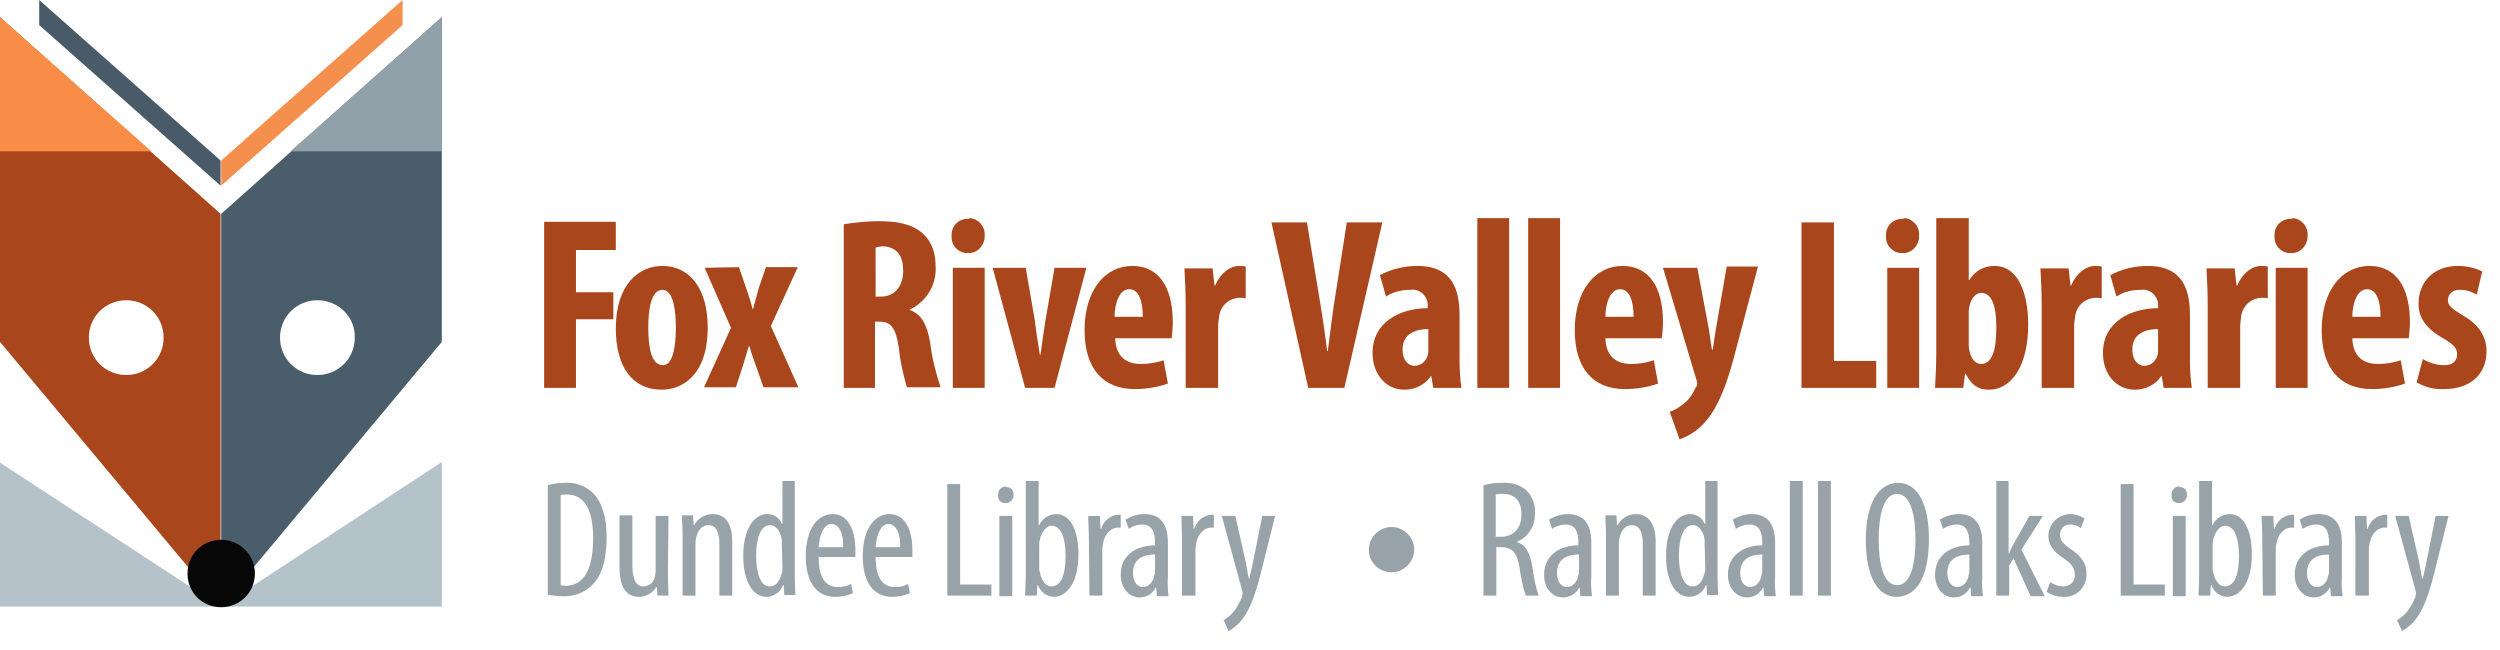<?xml version="1.0" encoding="utf-8"?>
<!-- Generator: Adobe Illustrator 28.0.0, SVG Export Plug-In . SVG Version: 6.00 Build 0)  -->
<svg version="1.1" id="Layer_1" xmlns="http://www.w3.org/2000/svg" xmlns:xlink="http://www.w3.org/1999/xlink" x="0px" y="0px"
	 viewBox="0 0 408 106" style="enable-background:new 0 0 408 106;" xml:space="preserve">
<style type="text/css">
	.st0{fill:#AA461B;}
	.st1{fill:#97A2A9;}
	.st2{fill:#495B68;}
	.st3{fill:#B5C2C9;}
	.st4{fill:#F48F4E;}
	.st5{fill:#B4C3CA;}
	.st6{fill:#4A5D6B;}
	.st7{fill:#F98D48;}
	.st8{fill:#91A1AA;}
	.st9{fill:#070807;}
</style>
<g>
	<g id="logo">
		<g id="Group_6088" transform="translate(0 0)">
			<path id="Path_56987" class="st0" d="M88.8,63.3H94V52.1h6.1v-4.4H94v-6.9h6.5v-4.6H88.8V63.3z M108.1,43.4
				c-3.9,0-7.6,3.1-7.6,10.2c0,6.4,2.8,10,7.5,10c3,0,7.5-2,7.5-10.2C115.5,47.3,112.7,43.4,108.1,43.4z M108.1,47.3
				c1.8,0,2.2,3.4,2.2,6.1c0,2.9-0.4,6.2-2.1,6.2c-1.9,0-2.4-2.8-2.4-6.2C105.8,50.7,106.2,47.3,108.1,47.3z M115,43.7l4.3,9.8
				l-4.4,9.7h5.2l1.2-3.7c0.3-1,0.6-2,0.9-3h0.1c0.3,1,0.6,2,1,3l1.3,3.7h5.7l-4.5-10l4.4-9.6H125l-1.2,3.5
				c-0.3,1.1-0.6,2.3-0.9,3.3h-0.1c-0.2-1-0.6-2.1-1-3.3l-1.2-3.5L115,43.7z M137.6,63.3h5.2V52.5h0.8c1.8,0,2.6,1,3.1,4.3
				c0.2,2.2,0.7,4.3,1.3,6.4h5.5c-0.8-2.4-1.4-4.8-1.7-7.3c-0.5-2.9-1.4-4.6-3.3-5.3v-0.1c2.6-1.2,4.3-3.9,4.2-6.8
				c0-2.3-0.5-4.1-2.1-5.6c-1.8-1.6-4.3-2-7.2-2c-1.9,0-3.8,0.2-5.7,0.5V63.3z M142.9,40.4c0.4-0.1,0.8-0.2,1.2-0.2
				c2.4,0.1,3.3,1.7,3.3,4c0,2.4-1.3,4.2-3.6,4.2h-0.9V40.4z M160.7,63.3V43.7h-5.2v19.6H160.7z M158,35.7c-1.5,0-2.7,1.1-2.7,2.6
				c0,0.1,0,0.2,0,0.2c-0.1,1.5,1,2.7,2.4,2.8c0.1,0,0.1,0,0.2,0c1.5,0.1,2.7-1.1,2.8-2.6c0-0.1,0-0.2,0-0.3c0.1-1.4-1-2.7-2.4-2.8
				C158.2,35.7,158.1,35.7,158,35.7z M162,43.7l5.3,19.6h4.8l5.2-19.6h-5.2l-1.5,8.7c-0.3,1.8-0.5,3.5-0.8,5.5h-0.1
				c-0.3-2-0.6-3.7-0.8-5.5l-1.5-8.7L162,43.7z M191.2,55.3c0.1-0.9,0.2-1.8,0.2-2.7c0-5.9-2.4-9.2-6.6-9.2c-4.4,0-7.8,3.9-7.8,10.5
				c0,6.1,2.9,9.6,8.2,9.6c1.8,0,3.7-0.3,5.4-0.9l-0.7-3.8c-1.2,0.4-2.5,0.6-3.7,0.6c-2.3,0-4.1-1.1-4.2-4.2H191.2z M181.9,51.7
				c0-2,0.7-4.5,2.4-4.5c1.6,0,2.2,2,2.2,4.5H181.9z M193.5,63.3h5.3v-9.9c0-0.7,0.1-1.3,0.2-2c0.3-1.6,1.6-2.7,3.2-2.8
				c0.4,0,0.8,0,1.1,0.1v-5.2c-0.4-0.1-0.7-0.1-1.1-0.1c-1.4,0-3,1.1-3.9,3.2h-0.1l-0.3-2.8h-4.6c0.1,1.8,0.2,3.9,0.2,5.9V63.3z
				 M219.4,63.3l6.2-27h-5.8l-1.8,11.5c-0.5,3-0.9,6.3-1.3,9.5h-0.1c-0.4-3.2-0.9-6.5-1.4-9.4l-1.9-11.6h-5.8l6,27H219.4z
				 M238.5,63.3c-0.2-1.5-0.3-3-0.3-4.5v-7.3c0-4-1-8.1-6.9-8.1c-2.1,0-4.2,0.5-6.1,1.5l1,3.5c1.2-0.8,2.6-1.1,4-1.1
				c1.4-0.2,2.6,0.8,2.8,2.2c0,0.1,0,0.3,0,0.4v0.4c-4.4,0-9,2.2-9,7.3c0,3.5,2.2,6,5.2,6c1.7,0,3.4-0.8,4.3-2.2h0.1l0.3,1.9H238.5z
				 M233.1,57.1c0,0.3,0,0.6-0.1,0.9c-0.3,1-1.1,1.7-2.2,1.7c-0.8,0-1.9-0.7-1.9-2.7c0-2.7,2.4-3.3,4.2-3.3V57.1z M241.1,63.3h5.2
				V35.6h-5.2V63.3z M249.4,63.3h5.2V35.6h-5.2V63.3z M271.2,55.3c0.1-0.9,0.2-1.8,0.2-2.7c0-5.9-2.4-9.2-6.6-9.2
				c-4.4,0-7.8,3.9-7.8,10.5c0,6.1,2.9,9.6,8.2,9.6c1.8,0,3.7-0.3,5.4-0.9l-0.7-3.8c-1.2,0.4-2.5,0.6-3.7,0.6
				c-2.3,0-4.1-1.1-4.2-4.2H271.2z M262,51.7c0-2,0.7-4.5,2.4-4.5c1.6,0,2.2,2,2.2,4.5H262z M271.4,43.7l5.4,18.1
				c0.1,0.2,0.1,0.5,0.2,0.7c0,0.3-0.1,0.6-0.3,0.8c-0.4,0.9-0.9,1.7-1.6,2.3c-0.8,0.7-1.6,1.3-2.6,1.6l1.6,4.5
				c1.7-0.6,3.3-1.7,4.4-3.1c2.1-2.5,3.4-6.3,4.4-10l4-15.1h-5.1L280,53.9c-0.2,1.1-0.3,2.2-0.5,3.2h-0.1c-0.2-1-0.3-2.1-0.5-3.3
				L277,43.7L271.4,43.7z M294,63.3h12.2v-4.4h-6.9V36.3H294V63.3z M313.2,63.3V43.7h-5.2v19.6H313.2z M310.5,35.7
				c-1.5,0-2.7,1.1-2.7,2.6c0,0.1,0,0.2,0,0.2c-0.1,1.5,1,2.7,2.4,2.8c0.1,0,0.1,0,0.2,0c1.5,0.1,2.7-1.1,2.8-2.6c0-0.1,0-0.2,0-0.3
				c0.1-1.4-1-2.7-2.4-2.8C310.7,35.7,310.6,35.7,310.5,35.7L310.5,35.7z M320.4,63.3l0.3-2.3h0.1c1,2,2.2,2.6,3.8,2.6
				c3.6,0,6.4-3.8,6.4-10.6c0-5.3-1.7-9.6-5.5-9.6c-1.7,0-3.2,0.8-4.1,2.3h-0.1V35.6H316v21.9c0,1.9-0.1,4.1-0.2,5.8H320.4z
				 M321.3,50.8c0-0.4,0.1-0.8,0.2-1.2c0.3-1,1-1.8,1.8-1.8c1.8,0,2.5,2.2,2.5,5.6c0,3.8-0.7,6-2.5,6c-0.6,0-1.4-0.4-1.8-1.8
				c-0.1-0.4-0.2-0.8-0.2-1.2V50.8z M333.2,63.3h5.3v-9.9c0-0.7,0.1-1.3,0.2-2c0.3-1.6,1.6-2.7,3.2-2.8c0.4,0,0.8,0,1.1,0.1v-5.2
				c-0.4-0.1-0.7-0.1-1.1-0.1c-1.4,0-3,1.1-3.9,3.2h-0.1l-0.3-2.8H333c0.1,1.8,0.2,3.9,0.2,5.9V63.3z M357.7,63.3
				c-0.2-1.5-0.3-3-0.3-4.5v-7.3c0-4-1-8.1-6.9-8.1c-2.1,0-4.2,0.5-6.1,1.5l1,3.5c1.2-0.8,2.6-1.1,4-1.1c1.4-0.2,2.6,0.8,2.8,2.2
				c0,0.1,0,0.3,0,0.4v0.4c-4.4,0-9,2.2-9,7.3c0,3.5,2.2,6,5.2,6c1.7,0,3.4-0.8,4.3-2.2h0.1l0.3,1.9H357.7z M352.2,57.1
				c0,0.3,0,0.6-0.1,0.9c-0.3,1-1.1,1.7-2.2,1.7c-0.8,0-1.9-0.7-1.9-2.7c0-2.7,2.4-3.3,4.2-3.3V57.1z M360.3,63.3h5.3v-9.9
				c0-0.7,0.1-1.3,0.2-2c0.3-1.6,1.6-2.7,3.2-2.8c0.4,0,0.8,0,1.1,0.1v-5.2c-0.4-0.1-0.7-0.1-1.1-0.1c-1.4,0-3,1.1-3.9,3.2H365
				l-0.3-2.8h-4.6c0.1,1.8,0.2,3.9,0.2,5.9L360.3,63.3z M376.6,63.3V43.7h-5.2v19.6H376.6z M373.9,35.7c-1.5,0-2.7,1.1-2.7,2.6
				c0,0.1,0,0.2,0,0.2c-0.1,1.5,1,2.7,2.4,2.8c0.1,0,0.1,0,0.2,0c1.5,0.1,2.7-1.1,2.8-2.6c0-0.1,0-0.2,0-0.3c0.1-1.4-1-2.7-2.4-2.8
				C374.1,35.7,374,35.7,373.9,35.7z M393.1,55.3c0.1-0.9,0.2-1.8,0.2-2.7c0-5.9-2.4-9.2-6.6-9.2c-4.4,0-7.8,3.9-7.8,10.5
				c0,6.1,2.9,9.6,8.2,9.6c1.8,0,3.7-0.3,5.4-0.9l-0.7-3.8c-1.2,0.4-2.5,0.6-3.7,0.6c-2.3,0-4.1-1.1-4.2-4.2H393.1z M383.9,51.7
				c0-2,0.7-4.5,2.4-4.5c1.6,0,2.2,2,2.2,4.5H383.9z M394.4,62.4c1.4,0.8,2.9,1.2,4.5,1.1c4,0,6.9-2.2,6.9-6.2c0-2.2-1.1-4.3-4-5.9
				c-1.8-1.1-2.3-1.6-2.3-2.4c0-1,0.8-1.7,1.8-1.7c0.1,0,0.1,0,0.2,0c1,0,1.9,0.3,2.7,0.8l0.9-3.8c-1.2-0.6-2.6-0.9-4-0.9
				c-3.9,0-6.4,2.6-6.4,6.2c0,1.8,0.8,3.8,4,5.6c1.7,1,2.3,1.6,2.3,2.6c0,1.2-0.8,1.8-2.1,1.8c-1.2,0-2.5-0.4-3.5-1L394.4,62.4z"/>
			<path id="Path_56988" class="st1" d="M89.5,97.1c0.8,0.1,1.5,0.2,2.3,0.2c1.9,0.1,3.7-0.6,5-2c1.2-1.2,2.2-3.5,2.2-7.7
				c0-3.8-1.1-6.2-2.5-7.4c-1.2-1-2.7-1.5-4.3-1.4c-0.9,0-1.9,0.1-2.8,0.4V97.1z M91.5,80.8c0.3-0.1,0.6-0.1,1-0.1
				c2.9,0,4.3,2.5,4.3,7.1c0,6.2-2.2,7.8-4.5,7.8c-0.3,0-0.5,0-0.8-0.1V80.8z M109.1,84.2H107v8.6c0,0.4,0,0.8-0.1,1.2
				c-0.1,0.9-0.9,1.7-1.9,1.7c-1.4,0-1.8-1.5-1.8-3.6v-8h-2.1v8.3c0,3.2,0.9,5,3.2,5c1.1,0,2.2-0.6,2.8-1.6h0.1l0.1,1.4h1.8
				c0-1-0.1-2.1-0.1-3.6L109.1,84.2z M111.4,97.2h2.1V89c0-0.4,0-0.8,0.1-1.2c0.3-1.4,1.1-2.1,2-2.1c1.5,0,1.8,1.6,1.8,3.1v8.4h2.1
				v-8.8c0-3.2-1.3-4.5-3.2-4.5c-1.3,0-2.4,0.7-3,1.8h-0.1l-0.1-1.6h-1.8c0,1.1,0.1,1.8,0.1,3.4L111.4,97.2z M127.7,78.5v7h-0.1
				c-0.4-1-1.3-1.6-2.4-1.6c-2,0-3.9,2.2-3.9,6.8c0,4.3,1.6,6.7,3.8,6.7c1.2,0,2.3-0.8,2.7-1.9h0.1l0.1,1.6h1.8
				c0-0.8-0.1-2.2-0.1-3.1V78.5H127.7z M127.7,92.6c0,0.3,0,0.6-0.1,0.9c-0.5,1.9-1.3,2.2-2,2.2c-1.5,0-2.2-2.2-2.2-5
				c0-2.6,0.6-5,2.3-5c1,0,1.8,1.2,1.9,2.5c0,0.3,0,0.6,0,0.9L127.7,92.6z M139.6,90.9c0-0.3,0-0.7,0-1.2c0-3-1.1-5.8-3.7-5.8
				c-2.6,0-4.4,2.6-4.4,6.9c0,4,1.6,6.6,4.8,6.6c1,0,2-0.2,2.9-0.6l-0.3-1.5c-0.7,0.4-1.4,0.5-2.2,0.5c-1.5,0-3.1-0.9-3.1-4.9
				L139.6,90.9z M133.6,89.3c0.1-1.8,0.8-3.8,2.1-3.8c1,0,2,1.2,1.9,3.8H133.6z M148.9,90.9c0-0.3,0-0.7,0-1.2c0-3-1.1-5.8-3.7-5.8
				c-2.6,0-4.4,2.6-4.4,6.9c0,4,1.6,6.6,4.8,6.6c1,0,2-0.2,2.9-0.6l-0.3-1.5c-0.7,0.4-1.4,0.5-2.2,0.5c-1.5,0-3.1-0.9-3.1-4.9
				L148.9,90.9z M142.9,89.3c0.1-1.8,0.8-3.8,2.1-3.8c1,0,2,1.2,1.9,3.8H142.9z M154.6,97.2h7.2v-1.8h-5.1V79h-2.1V97.2z
				 M165.2,97.2V84.2h-2.1v13.1H165.2z M164.1,79.4c-0.7,0-1.2,0.6-1.2,1.3c0,0,0,0.1,0,0.1c-0.1,0.7,0.4,1.3,1.1,1.3
				c0,0,0.1,0,0.1,0c0.7,0,1.2-0.5,1.3-1.1c0-0.1,0-0.1,0-0.2c0.1-0.7-0.4-1.3-1.1-1.3C164.2,79.4,164.2,79.4,164.1,79.4z
				 M169.2,97.2l0.1-1.7h0.1c0.4,1.1,1.4,1.9,2.6,1.9c2,0,4-2.2,4-6.9c0-4.3-1.5-6.6-3.6-6.6c-1.2,0-2.3,0.7-2.8,1.8h-0.1v-7.2h-2.1
				v15.6c0,0.9-0.1,2.4-0.1,3.1H169.2z M169.6,89c0-0.3,0-0.6,0.1-0.9c0.2-1.1,1-2.3,1.9-2.3c1.7,0,2.3,2.3,2.3,4.9
				c0,2.8-0.6,5-2.3,5c-0.6,0-1.5-0.4-1.9-2.3c-0.1-0.3-0.1-0.5-0.1-0.8V89z M177.8,97.2h2.1V90c0-0.4,0-0.8,0.1-1.2
				c0.2-1.5,1.2-2.7,2.5-2.7c0.1,0,0.3,0,0.4,0V84c-0.1,0-0.3,0-0.4,0c-1.3,0.1-2.4,1-2.8,2.3h-0.1l-0.1-2.1h-1.9
				c0,1,0.1,2.3,0.1,3.4L177.8,97.2z M190.7,97.2c-0.1-1-0.2-2-0.1-3v-5.6c0-2.9-1.1-4.7-3.8-4.7c-1.1,0-2.1,0.3-3.1,0.9l0.5,1.5
				c0.6-0.4,1.4-0.7,2.2-0.7c1.6,0,2.1,1.2,2.1,3V89c-2.9,0-5.6,1.5-5.6,4.8c0,2.2,1.4,3.7,3.1,3.7c1.1,0,2.1-0.6,2.6-1.6h0.1
				l0.1,1.4H190.7z M188.5,93.1c0,0.2,0,0.5-0.1,0.7c-0.2,1.3-1,2-1.9,2c-0.7,0-1.6-0.6-1.6-2.3c0-2.8,2.5-3,3.6-3V93.1z M193,97.2
				h2.1V90c0-0.4,0-0.8,0.1-1.2c0.2-1.5,1.2-2.7,2.5-2.7c0.1,0,0.3,0,0.4,0V84c-0.1,0-0.3,0-0.4,0c-1.3,0.1-2.4,1-2.8,2.3h-0.1
				l-0.1-2.1h-1.9c0,1,0.1,2.3,0.1,3.4V97.2z M199.4,84.2l3.3,12.1c0,0.2,0.1,0.3,0.1,0.5c0,0.2-0.1,0.4-0.1,0.6
				c-0.3,0.8-0.7,1.5-1.2,2.2c-0.5,0.7-1.1,1.2-1.8,1.6l0.8,1.8c0.9-0.5,1.7-1.2,2.3-2c1.5-2,2.4-5.1,3.2-8.4l2.1-8.4H206l-1.5,7.5
				c-0.2,0.9-0.4,1.9-0.6,2.7h-0.1c-0.2-0.8-0.3-1.7-0.5-2.7l-1.7-7.5L199.4,84.2z"/>
			<path id="Path_56989" class="st1" d="M242.1,97.2h2.1v-7.9h0.8c1.8,0,2.6,0.9,3,3.4c0.2,1.5,0.5,3,1,4.5h2.1
				c-0.5-1.5-0.8-3-1-4.6c-0.4-2.4-1.1-3.7-2.5-4.1v-0.1c1.9-0.8,3-2.7,2.9-4.7c0.1-1.3-0.4-2.6-1.3-3.6c-1.1-1-2.6-1.4-4.1-1.3
				c-1,0-2,0.1-3,0.4L242.1,97.2z M244.1,80.7c0.4-0.1,0.7-0.1,1.1-0.1c2.2,0,3.1,1.3,3.1,3.4c0,2.2-1.3,3.6-3.3,3.6h-0.9V80.7z
				 M259.8,97.2c-0.1-1-0.2-2-0.1-3v-5.6c0-2.9-1.1-4.7-3.8-4.7c-1.1,0-2.1,0.3-3.1,0.9l0.5,1.5c0.6-0.4,1.4-0.7,2.2-0.7
				c1.6,0,2.1,1.2,2.1,3V89c-2.9,0-5.6,1.5-5.6,4.8c0,2.2,1.3,3.7,3.1,3.7c1.1,0,2.1-0.6,2.6-1.6h0.1l0.1,1.4H259.8z M257.7,93.1
				c0,0.2,0,0.5-0.1,0.7c-0.2,1.3-1,2-1.9,2c-0.7,0-1.6-0.6-1.6-2.3c0-2.8,2.5-3,3.6-3L257.7,93.1z M262.1,97.2h2.1V89
				c0-0.4,0-0.8,0.1-1.2c0.3-1.4,1.1-2.1,2-2.1c1.5,0,1.8,1.6,1.8,3.1v8.4h2.1v-8.8c0-3.2-1.4-4.5-3.2-4.5c-1.3,0-2.4,0.7-3,1.8
				h-0.1l-0.1-1.6H262c0,1.1,0.1,1.8,0.1,3.4V97.2z M278.3,78.5v7h-0.1c-0.4-1-1.3-1.6-2.4-1.6c-2,0-3.9,2.2-3.9,6.8
				c0,4.3,1.6,6.7,3.8,6.7c1.2,0,2.3-0.8,2.7-1.9h0.1l0.1,1.6h1.8c0-0.8-0.1-2.2-0.1-3.1V78.5H278.3z M278.3,92.6
				c0,0.3,0,0.6-0.1,0.9c-0.5,1.9-1.3,2.2-2,2.2c-1.5,0-2.2-2.2-2.2-5c0-2.6,0.6-5,2.3-5c1,0,1.8,1.2,1.9,2.5c0,0.3,0,0.6,0,0.9
				L278.3,92.6z M289.8,97.2c-0.1-1-0.2-2-0.1-3v-5.6c0-2.9-1.1-4.7-3.8-4.7c-1.1,0-2.1,0.3-3.1,0.9l0.5,1.5
				c0.6-0.4,1.4-0.7,2.2-0.7c1.6,0,2.1,1.2,2.1,3V89c-2.9,0-5.6,1.5-5.6,4.8c0,2.2,1.4,3.7,3.1,3.7c1.1,0,2.1-0.6,2.6-1.6h0.1
				l0.1,1.4H289.8z M287.6,93.1c0,0.2,0,0.5-0.1,0.7c-0.2,1.3-1,2-1.9,2c-0.7,0-1.6-0.6-1.6-2.3c0-2.8,2.5-3,3.6-3L287.6,93.1z
				 M292.1,97.2h2.1V78.5h-2.1V97.2z M296.7,97.2h2.1V78.5h-2.1V97.2z M309.8,78.8c-3.2,0-5.3,3.3-5.3,9.3c0,6.1,2,9.3,5,9.3
				c2.9,0,5.3-2.6,5.3-9.5C314.8,82.2,312.9,78.8,309.8,78.8z M309.6,80.6c2.4,0,3,4,3,7.4c0,3.6-0.6,7.5-3,7.5c-2.3,0-3-3.7-3-7.5
				C306.6,84.4,307.3,80.6,309.6,80.6z M323.6,97.2c-0.1-1-0.2-2-0.1-3v-5.6c0-2.9-1.1-4.7-3.8-4.7c-1.1,0-2.1,0.3-3.1,0.9l0.5,1.5
				c0.6-0.4,1.4-0.7,2.2-0.7c1.6,0,2.1,1.2,2.1,3V89c-2.9,0-5.6,1.5-5.6,4.8c0,2.2,1.3,3.7,3.1,3.7c1.1,0,2.1-0.6,2.6-1.6h0.1
				l0.1,1.4H323.6z M321.4,93.1c0,0.2,0,0.5-0.1,0.7c-0.2,1.3-1,2-1.9,2c-0.7,0-1.6-0.6-1.6-2.3c0-2.8,2.5-3,3.6-3V93.1z
				 M327.9,78.5h-2.1v18.7h2.1v-4.9l0.7-1.2l2.8,6.2h2.3l-3.8-7.6l3.5-5.5h-2.2l-2.6,4.6c-0.2,0.4-0.5,0.9-0.7,1.5h-0.1V78.5z
				 M334,96.6c0.8,0.5,1.7,0.8,2.6,0.8c2,0.2,3.8-1.3,3.9-3.4c0-0.2,0-0.4,0-0.5c0-1.8-1.2-3-2.7-4c-1.3-0.9-1.6-1.4-1.6-2.3
				c0-0.9,0.7-1.6,1.5-1.6c0.1,0,0.1,0,0.2,0c0.6,0,1.2,0.2,1.7,0.6l0.6-1.6c-0.7-0.4-1.5-0.7-2.3-0.7c-1.9,0-3.5,1.5-3.6,3.4
				c0,0.1,0,0.1,0,0.2c0,1.5,0.9,2.6,2.6,3.7c1.3,0.9,1.7,1.6,1.7,2.6c0.1,1-0.7,1.8-1.6,1.9c-0.1,0-0.2,0-0.3,0
				c-0.8,0-1.5-0.3-2.1-0.7L334,96.6z M346.1,97.2h7.2v-1.8h-5.1V79h-2.1L346.1,97.2z M356.7,97.2V84.2h-2.1v13.1H356.7z
				 M355.6,79.4c-0.7,0-1.2,0.6-1.2,1.3c0,0,0,0.1,0,0.1c-0.1,0.7,0.4,1.3,1.1,1.3c0,0,0.1,0,0.1,0c0.7,0,1.2-0.5,1.3-1.1
				c0-0.1,0-0.1,0-0.2c0.1-0.7-0.4-1.3-1.1-1.3C355.7,79.4,355.7,79.4,355.6,79.4z M360.7,97.2l0.1-1.7h0.1c0.4,1.1,1.4,1.9,2.6,1.9
				c2,0,4-2.2,4-6.9c0-4.3-1.5-6.6-3.6-6.6c-1.2,0-2.3,0.7-2.8,1.8h-0.1v-7.2h-2.1v15.6c0,0.9-0.1,2.4-0.1,3.1H360.7z M361.1,89
				c0-0.3,0-0.6,0.1-0.9c0.2-1.1,1-2.3,1.9-2.3c1.7,0,2.3,2.3,2.3,4.9c0,2.8-0.6,5-2.3,5c-0.6,0-1.5-0.4-1.9-2.3
				c-0.1-0.3-0.1-0.5-0.1-0.8V89z M369.3,97.2h2.1V90c0-0.4,0-0.8,0.1-1.2c0.2-1.5,1.2-2.7,2.5-2.7c0.1,0,0.3,0,0.4,0V84
				c-0.1,0-0.3,0-0.4,0c-1.3,0.1-2.4,1-2.8,2.3h-0.1l-0.1-2.1h-1.9c0,1,0.1,2.3,0.1,3.4L369.3,97.2z M382.3,97.2c-0.1-1-0.2-2-0.1-3
				v-5.6c0-2.9-1.1-4.7-3.8-4.7c-1.1,0-2.1,0.3-3.1,0.9l0.5,1.5c0.6-0.4,1.4-0.7,2.2-0.7c1.6,0,2.1,1.2,2.1,3V89
				c-2.9,0-5.6,1.5-5.6,4.8c0,2.2,1.4,3.7,3.1,3.7c1.1,0,2.1-0.6,2.6-1.6h0.1l0.1,1.4H382.3z M380.1,93.1c0,0.2,0,0.5-0.1,0.7
				c-0.2,1.3-1,2-1.9,2c-0.7,0-1.6-0.6-1.6-2.3c0-2.8,2.5-3,3.6-3V93.1z M384.5,97.2h2.1V90c0-0.4,0-0.8,0.1-1.2
				c0.2-1.5,1.2-2.7,2.5-2.7c0.1,0,0.3,0,0.4,0V84c-0.1,0-0.3,0-0.4,0c-1.3,0.1-2.4,1-2.8,2.3h-0.1l-0.1-2.1h-1.9
				c0,1,0.1,2.3,0.1,3.4V97.2z M390.9,84.2l3.3,12.1c0,0.2,0.1,0.3,0.1,0.5c0,0.2-0.1,0.4-0.1,0.6c-0.3,0.8-0.7,1.5-1.2,2.2
				c-0.5,0.7-1.1,1.2-1.8,1.6l0.8,1.8c0.9-0.5,1.7-1.2,2.3-2c1.5-2,2.4-5.1,3.2-8.4l2.1-8.4h-2.1l-1.5,7.5c-0.2,0.9-0.4,1.9-0.6,2.7
				h-0.1c-0.2-0.8-0.3-1.7-0.5-2.7l-1.7-7.5L390.9,84.2z"/>
			<path id="Path_53246" class="st1" d="M223.4,89.7c0-2,1.7-3.7,3.7-3.7c2,0,3.7,1.7,3.7,3.7c0,2-1.7,3.7-3.7,3.7
				c-2,0-3.7-1.6-3.7-3.6C223.4,89.8,223.4,89.8,223.4,89.7"/>
			<path id="Path_53247" class="st2" d="M36,30.3L6.4,4.1V0L36,26.2L36,30.3z"/>
			<path id="Path_53248" class="st3" d="M36,99L0,75.5V99L36,99z"/>
			<path id="Path_53249" class="st4" d="M36.1,30.3L65.7,4.1V0L36.1,26.2V30.3z"/>
			<path id="Path_53250" class="st5" d="M36.1,99l36-23.6V99L36.1,99z"/>
			<path id="Path_53251" class="st0" d="M36,98.9L0,55.8v-53l36,32.1V98.9z M20.6,49c-3.4,0-6.1,2.7-6.1,6.1c0,3.4,2.7,6.1,6.1,6.1
				s6.1-2.7,6.1-6.1C26.7,51.7,24,49,20.6,49"/>
			<path id="Path_53252" class="st6" d="M36.1,34.9l36-32.1v53l-36,43.1V34.9z M51.8,49c-3.4,0-6.1,2.7-6.1,6.1
				c0,3.4,2.7,6.1,6.1,6.1c3.4,0,6.1-2.7,6.1-6.1l0,0C58,51.7,55.2,49,51.8,49"/>
			<path id="Path_53253" class="st7" d="M0,2.8v21.9h24.7L0,2.8z"/>
			<path id="Path_53254" class="st8" d="M72.1,24.7V2.8L47.4,24.7H72.1z"/>
			<path id="Path_53255" class="st9" d="M41.6,93.6c0,3-2.4,5.5-5.5,5.5s-5.5-2.4-5.5-5.5s2.4-5.5,5.5-5.5S41.6,90.6,41.6,93.6
				L41.6,93.6"/>
		</g>
	</g>
</g>
</svg>
